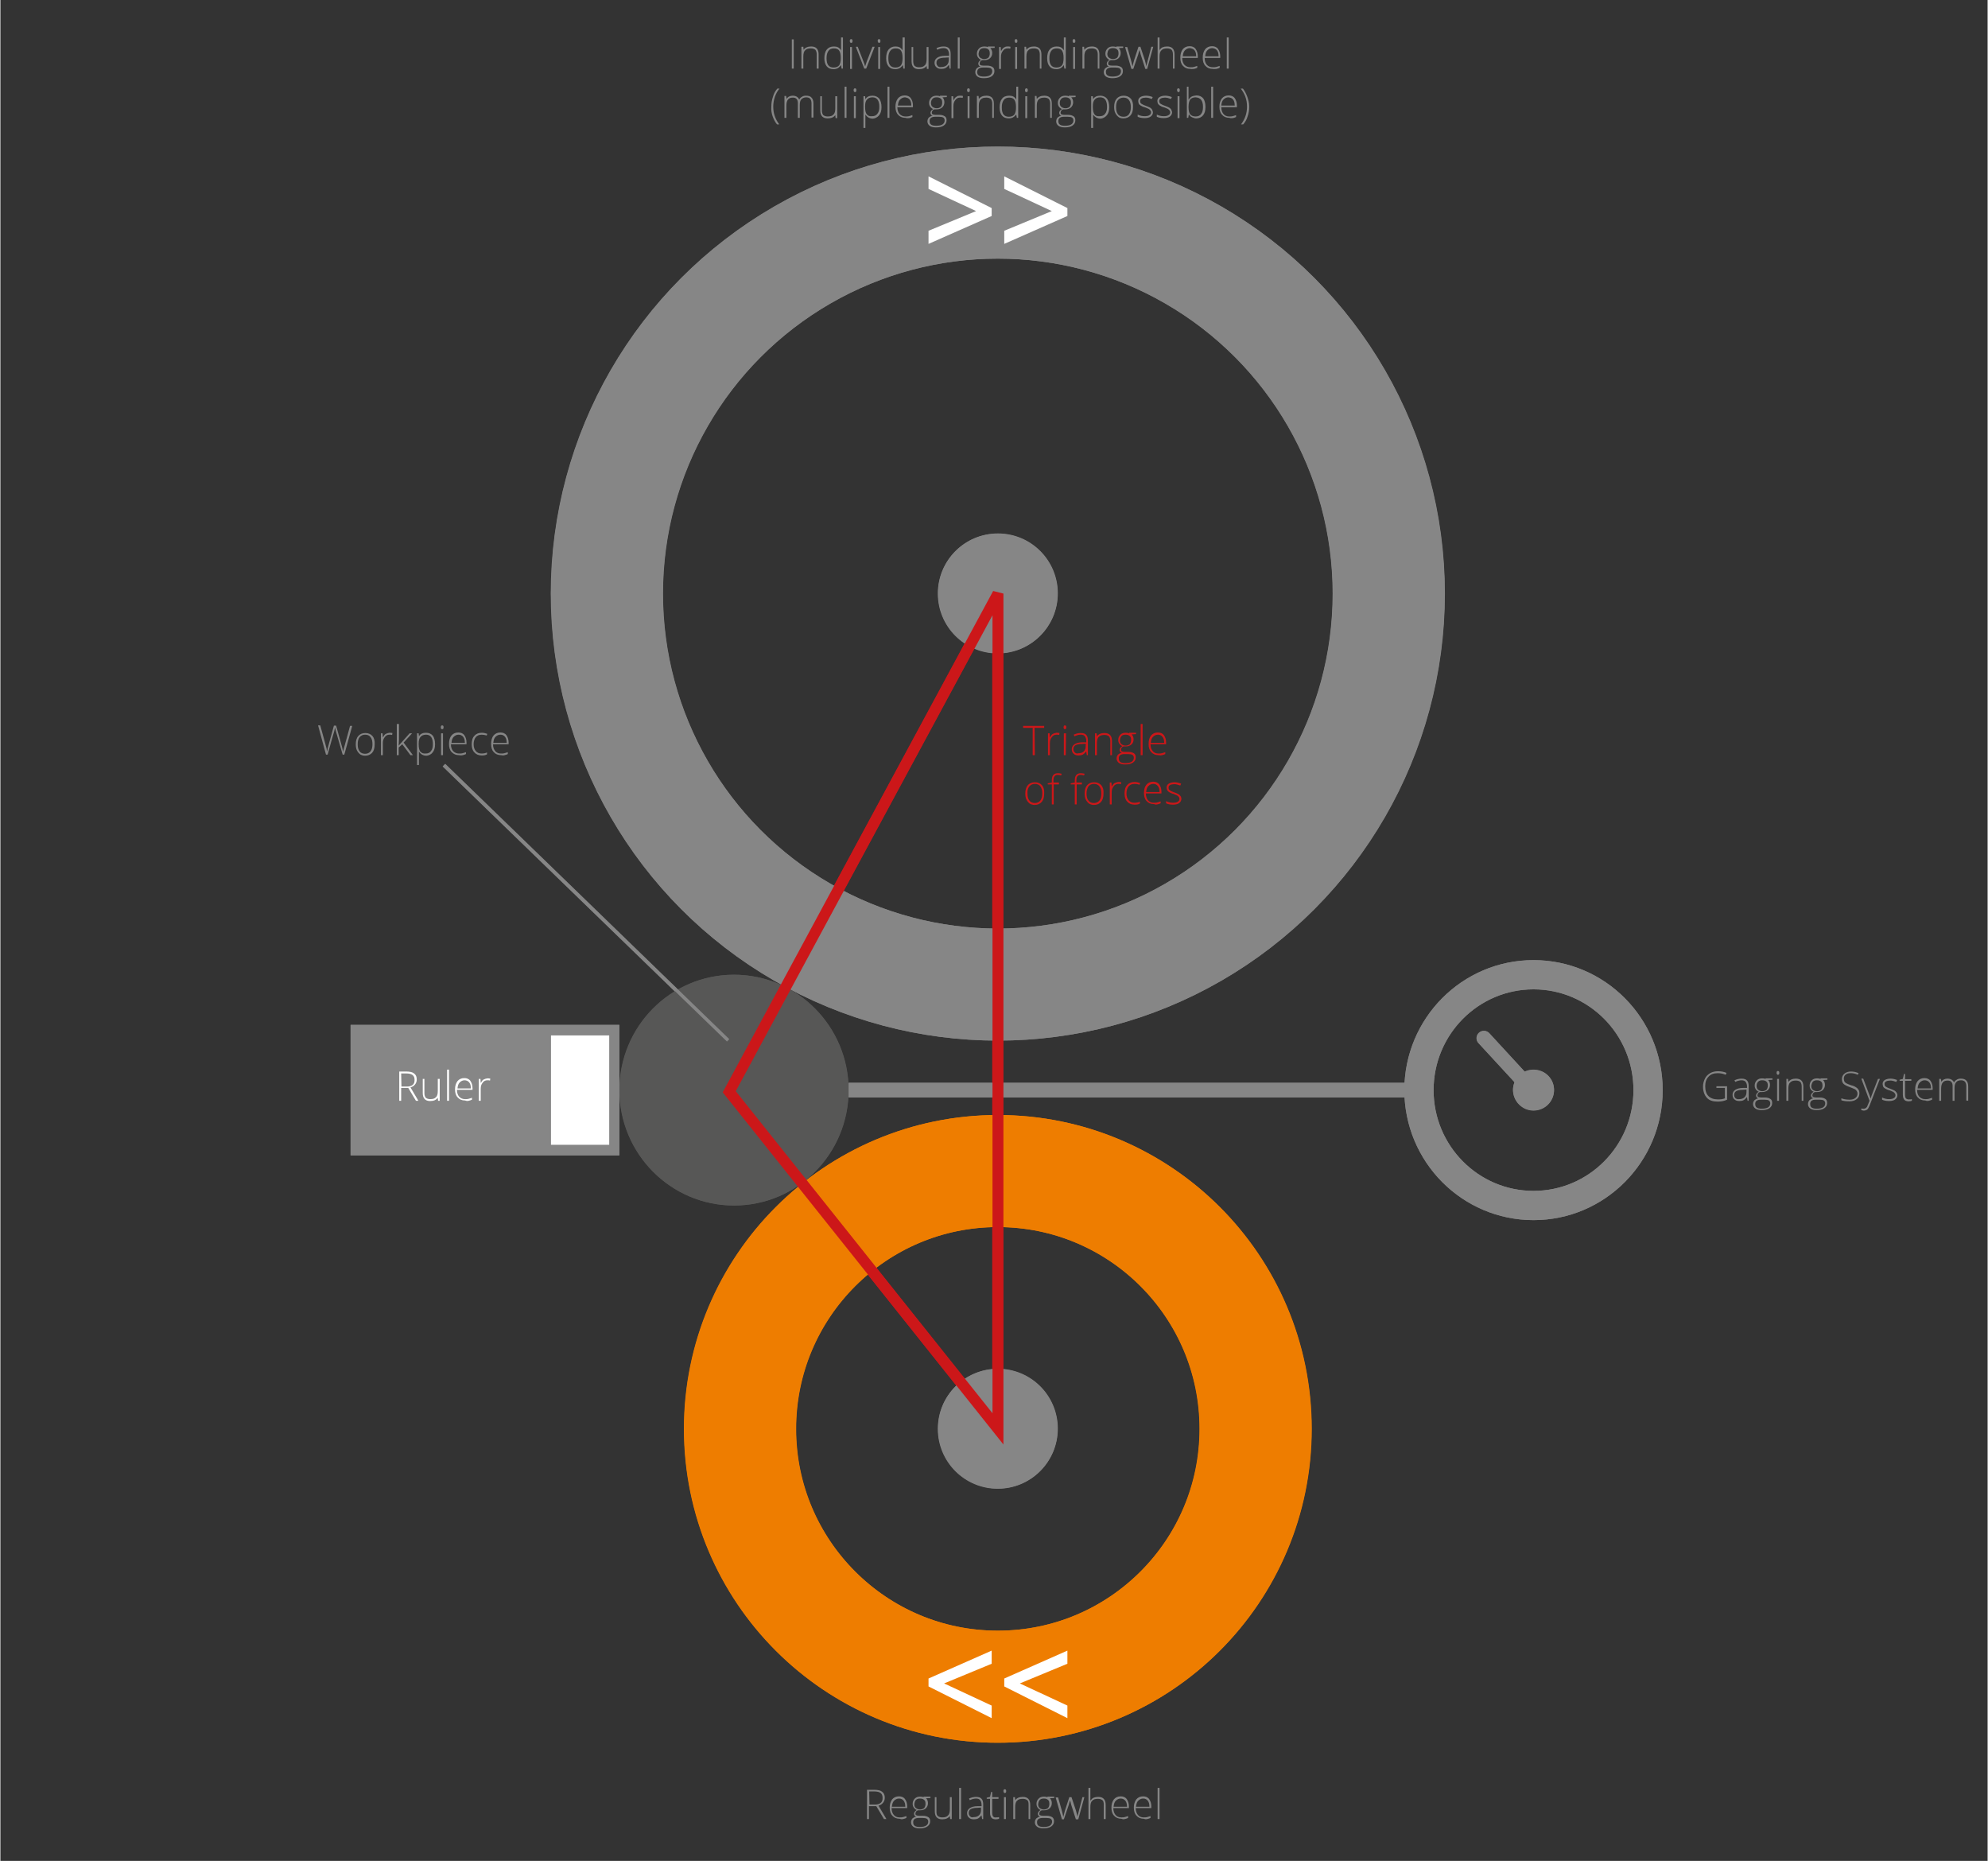 <?xml version="1.0" encoding="utf-8"?>
<svg xmlns="http://www.w3.org/2000/svg" xmlns:xlink="http://www.w3.org/1999/xlink" version="1.1" id="Ebene_1" x="0px" y="0px" viewBox="0 0 726.9 680.6" style="enable-background:new 0 0 726.9 680.6;" xml:space="preserve" width="1280" height="1198">
<rect x="0" y="0" width="726.9" height="680.6" fill="#333333" stroke="none"/>
<style type="text/css">
	.st0{fill:#868686;}
	.st1{fill:none;stroke:#868686;stroke-width:40.981;}
	.st2{fill:none;stroke:#EE7D00;stroke-width:40.981;}
	.st3{fill:#FFFFFF;}
	.st4{fill:#575756;}
	.st5{fill:none;stroke:#868686;stroke-width:10.691;}
	.st6{fill:none;stroke:#868686;stroke-width:5.345;stroke-linecap:round;}
	.st7{fill:none;stroke:#868686;stroke-width:5.345;}
	.st8{fill:none;stroke:#868686;stroke-width:1.22;}
	.st9{fill:none;stroke:#CC1719;stroke-width:4;}
	.st10{fill:#CC1719;}
</style>
<rect x="128.1" y="374.9" class="st0" width="98.3" height="47.7"/>
<g>
	<circle class="st1" cx="364.8" cy="217.1" r="143"/>
	<circle class="st2" cx="364.8" cy="522.6" r="94.3"/>
</g>
<path class="st3" d="M362.5,603.7l-23.1,10.2v2.9l23.1,11.6v-4.6l-17.4-8.1l17.4-7.2V603.7z M390.2,603.7l-23.1,10.2v2.9l23.1,11.6  v-4.6l-17.4-8.1l17.4-7.2V603.7z"/>
<path class="st3" d="M367.1,89.2L390.2,79v-2.9l-23.1-11.6v4.6l17.4,8.1l-17.4,7.2V89.2z M339.4,89.2L362.5,79v-2.9l-23.1-11.6v4.6  l17.4,8.1l-17.4,7.2V89.2z"/>
<g>
	<path class="st0" d="M364.8,239c12.1,0,21.9-9.8,21.9-21.9s-9.8-21.9-21.9-21.9s-21.9,9.8-21.9,21.9S352.7,239,364.8,239"/>
	<path class="st0" d="M364.8,544.5c12.1,0,21.9-9.8,21.9-21.9c0-12.1-9.8-21.9-21.9-21.9s-21.9,9.8-21.9,21.9   C342.9,534.7,352.7,544.5,364.8,544.5"/>
	<path class="st4" d="M268.3,440.9c23.2,0,41.9-18.9,41.9-42.2s-18.8-42.2-41.9-42.2c-23.2,0-41.9,18.9-41.9,42.2   S245.2,440.9,268.3,440.9"/>
	<ellipse class="st5" cx="560.8" cy="398.7" rx="41.9" ry="42.2"/>
	<path class="st0" d="M560.8,406.2c4.1,0,7.5-3.3,7.5-7.5c0-4.1-3.3-7.4-7.5-7.4c-4.1,0-7.5,3.3-7.5,7.4   C553.3,402.8,556.7,406.2,560.8,406.2"/>
</g>
<line class="st6" x1="560.8" y1="399.4" x2="542.6" y2="379.7"/>
<line class="st7" x1="310.3" y1="398.7" x2="519.4" y2="398.7"/>
<line class="st8" x1="266.1" y1="380.6" x2="162.2" y2="279.9"/>
<polygon class="st9" points="364.8,217.1 364.8,522.6 266.5,399.3 "/>
<rect x="201.3" y="378.7" class="st3" width="21.3" height="40"/>
<rect x="128.1" y="374.8" class="st0" width="98.3" height="47.7"/>
<g>
	<circle class="st1" cx="364.9" cy="217.1" r="143"/>
	<circle class="st2" cx="364.9" cy="522.6" r="94.3"/>
</g>
<path class="st3" d="M362.6,603.7l-23.1,10.2v2.9l23.1,11.6v-4.6l-17.4-8.1l17.4-7.2V603.7z M390.3,603.7l-23.1,10.2v2.9l23.1,11.6  v-4.6l-17.4-8.1l17.4-7.2V603.7z"/>
<path class="st3" d="M367.2,89.2L390.3,79v-2.9l-23.1-11.6v4.6l17.4,8.1l-17.4,7.2V89.2z M339.5,89.2L362.6,79v-2.9l-23.1-11.6v4.6  l17.4,8.1l-17.4,7.2V89.2z"/>
<g>
	<path class="st0" d="M364.9,238.9c12.1,0,21.9-9.8,21.9-21.9s-9.8-21.9-21.9-21.9S343,204.9,343,217S352.8,238.9,364.9,238.9"/>
	<path class="st0" d="M364.9,544.4c12.1,0,21.9-9.8,21.9-21.9c0-12.1-9.8-21.9-21.9-21.9s-21.9,9.8-21.9,21.9   C343,534.6,352.8,544.4,364.9,544.4"/>
	<path class="st4" d="M268.4,440.9c23.2,0,41.9-18.9,41.9-42.2s-18.8-42.2-41.9-42.2s-41.9,18.9-41.9,42.2S245.3,440.9,268.4,440.9"/>
	<ellipse class="st5" cx="560.8" cy="398.7" rx="41.9" ry="42.2"/>
	<path class="st0" d="M560.8,406.1c4.1,0,7.5-3.3,7.5-7.5c0-4.1-3.3-7.4-7.5-7.4s-7.5,3.3-7.5,7.4   C553.4,402.8,556.7,406.1,560.8,406.1"/>
</g>
<line class="st6" x1="560.8" y1="399.4" x2="542.7" y2="379.7"/>
<line class="st7" x1="310.3" y1="398.7" x2="519.4" y2="398.7"/>
<g>
	<path class="st0" d="M184.6,269.5c0.4,0.5,0.6,1.2,0.6,2.2h-4.9c0.1-1,0.3-1.7,0.8-2.2s1.1-0.8,1.8-0.8   C183.7,268.7,184.2,269,184.6,269.5 M184.4,276.2c0.4-0.1,0.8-0.2,1.2-0.4v-0.7c-0.5,0.2-1,0.3-1.3,0.4c-0.3,0.1-0.7,0.1-1.2,0.1   c-0.9,0-1.6-0.3-2.1-0.9c-0.5-0.6-0.8-1.4-0.8-2.5h5.7v-0.6c0-1.1-0.3-2-0.8-2.7s-1.3-1-2.2-1c-1.1,0-1.9,0.4-2.5,1.1   s-0.9,1.8-0.9,3.1c0,1.3,0.3,2.3,1,3c0.6,0.7,1.5,1.1,2.7,1.1C183.6,276.3,184.1,276.3,184.4,276.2 M178,275.9v-0.7   c-0.6,0.3-1.3,0.4-2,0.4c-0.9,0-1.6-0.3-2.1-0.9c-0.5-0.6-0.8-1.4-0.8-2.5s0.3-2,0.8-2.6s1.2-0.9,2.2-0.9c0.5,0,1.1,0.1,1.8,0.3   l0.2-0.6c-0.6-0.2-1.3-0.4-2-0.4c-1.2,0-2.1,0.4-2.7,1.1c-0.7,0.7-1,1.8-1,3.1c0,1.3,0.3,2.3,1,3c0.6,0.7,1.5,1.1,2.7,1.1   C176.8,276.3,177.5,276.2,178,275.9 M169.3,269.5c0.4,0.5,0.6,1.2,0.6,2.2H165c0.1-1,0.3-1.7,0.8-2.2s1.1-0.8,1.8-0.8   S168.9,269,169.3,269.5 M169.1,276.2c0.4-0.1,0.8-0.2,1.2-0.4v-0.7c-0.5,0.2-1,0.3-1.3,0.4c-0.3,0.1-0.7,0.1-1.2,0.1   c-0.9,0-1.6-0.3-2.2-0.9c-0.5-0.6-0.8-1.4-0.8-2.5h5.7v-0.6c0-1.1-0.3-2-0.8-2.7s-1.3-1-2.2-1c-1.1,0-1.9,0.4-2.5,1.1   s-0.9,1.8-0.9,3.1c0,1.3,0.3,2.3,1,3s1.5,1.1,2.7,1.1C168.3,276.3,168.7,276.3,169.1,276.2 M161.6,266.7c0.2,0,0.3-0.1,0.4-0.2   c0.1-0.1,0.1-0.3,0.1-0.5s0-0.4-0.1-0.5s-0.2-0.2-0.4-0.2c-0.3,0-0.5,0.2-0.5,0.7S161.3,266.7,161.6,266.7 M161.9,268.2h-0.7v8h0.7   V268.2z M153.6,274.9c-0.4-0.5-0.6-1.4-0.6-2.7V272c0-1.2,0.2-2,0.7-2.5c0.4-0.5,1.1-0.8,2-0.8c1.7,0,2.5,1.2,2.5,3.5   c0,1.1-0.2,1.9-0.7,2.5c-0.4,0.6-1.1,0.9-1.9,0.9C154.7,275.7,154.1,275.4,153.6,274.9 M158.1,275.2c0.6-0.7,0.9-1.7,0.9-3   s-0.3-2.4-0.8-3.1c-0.6-0.7-1.4-1.1-2.5-1.1c-1.2,0-2.1,0.4-2.6,1.3l0,0l-0.1-1.1h-0.6v11.6h0.7v-3c0-0.4,0-0.8,0-1.2V275h0.1   c0.6,0.9,1.5,1.4,2.7,1.4C156.7,276.3,157.5,276,158.1,275.2 M145.7,272.7l0.1-2.2v-5.7H145v11.4h0.7v-2.8l1.3-1.2l3,4h0.9   l-3.4-4.6l3.1-3.4h-0.9L145.7,272.7L145.7,272.7z M141,268.4c-0.4,0.2-0.7,0.6-1,1.2h-0.1l-0.1-1.4h-0.6v8h0.7v-4.4   c0-0.9,0.2-1.6,0.7-2.2c0.4-0.6,1-0.9,1.7-0.9c0.4,0,0.7,0,1,0.1l0.1-0.7c-0.4-0.1-0.7-0.1-1.1-0.1   C141.8,268.1,141.4,268.2,141,268.4 M131.4,269.6c0.5-0.6,1.2-0.9,2-0.9c0.9,0,1.6,0.3,2,0.9c0.5,0.6,0.7,1.5,0.7,2.6   s-0.2,1.9-0.7,2.6c-0.5,0.6-1.2,0.9-2,0.9s-1.6-0.3-2-0.9c-0.5-0.6-0.7-1.5-0.7-2.6C130.7,271.1,130.9,270.2,131.4,269.6    M136.1,269.2c-0.6-0.7-1.5-1.1-2.6-1.1s-2,0.4-2.6,1.1s-0.9,1.7-0.9,3c0,0.8,0.1,1.6,0.4,2.2c0.3,0.6,0.7,1.1,1.2,1.5   c0.5,0.3,1.1,0.5,1.8,0.5c1.1,0,2-0.4,2.6-1.1c0.6-0.7,0.9-1.7,0.9-3C137,270.9,136.7,269.9,136.1,269.2 M128.7,265.5h-0.8   c-1.4,5.2-2.2,8-2.3,8.4s-0.2,0.8-0.2,1.1c-0.1-0.5-0.3-1.2-0.5-2.1l-2.1-7.5H122l-1.8,6.5c-0.4,1.4-0.6,2.4-0.7,3   c0-0.2-0.1-0.4-0.1-0.6c0-0.2-0.1-0.4-0.1-0.6c-0.1-0.2-0.1-0.4-0.2-0.7c-0.1-0.2-0.1-0.5-0.2-0.8l-1.9-6.9h-0.8l2.9,10.7h0.6   c1.4-5.1,2.2-7.9,2.4-8.5c0.1-0.6,0.3-1,0.3-1.5c0.1,0.4,0.2,1,0.4,1.7l2.4,8.3h0.6L128.7,265.5z"/>
	<path class="st0" d="M456.1,35.4c-0.4-1.1-0.9-2.1-1.6-3h-0.8c0.7,0.9,1.3,1.9,1.7,3c0.4,1.1,0.6,2.3,0.6,3.6   c0,2.4-0.7,4.5-2.2,6.5h0.8c0.7-0.8,1.3-1.8,1.6-2.9c0.4-1.1,0.6-2.3,0.6-3.6S456.5,36.5,456.1,35.4 M450.9,36.4   c0.4,0.5,0.6,1.2,0.6,2.2h-4.9c0.1-1,0.3-1.7,0.8-2.2s1.1-0.8,1.8-0.8C450,35.7,450.5,35.9,450.9,36.4 M450.8,43.2   c0.4-0.1,0.8-0.2,1.2-0.4v-0.7c-0.5,0.2-1,0.3-1.3,0.4s-0.7,0.1-1.2,0.1c-0.9,0-1.6-0.3-2.1-0.9s-0.8-1.4-0.8-2.5h5.7v-0.6   c0-1.1-0.3-2-0.8-2.7s-1.3-1-2.2-1c-1.1,0-1.9,0.4-2.5,1.1c-0.6,0.8-0.9,1.8-0.9,3c0,1.3,0.3,2.3,1,3c0.6,0.7,1.5,1.1,2.7,1.1   C449.9,43.3,450.4,43.2,450.8,43.2 M443.6,31.7h-0.7v11.4h0.7V31.7z M439.9,39.1c0,1.1-0.2,2-0.7,2.6c-0.4,0.6-1.1,0.9-2,0.9   s-1.6-0.3-2-0.8s-0.6-1.4-0.6-2.6v-0.1c0-1.2,0.2-2.1,0.6-2.7c0.4-0.5,1.1-0.8,2-0.8C439,35.7,439.9,36.8,439.9,39.1 M435.8,35.3   c-0.4,0.2-0.8,0.6-1.1,1.1h-0.1v-0.6c0-0.4,0-0.8,0-1.2v-2.9H434v11.4h0.5l0.2-1.2h0.1c0.3,0.4,0.6,0.8,1.1,1s1,0.4,1.5,0.4   c1.1,0,1.9-0.4,2.5-1.1s0.9-1.7,0.9-3.1c0-1.3-0.3-2.4-0.8-3.1c-0.6-0.7-1.4-1.1-2.5-1.1C436.7,35,436.2,35.1,435.8,35.3    M430.9,33.7c0.2,0,0.3-0.1,0.4-0.2s0.1-0.3,0.1-0.5s0-0.4-0.1-0.5s-0.2-0.2-0.4-0.2c-0.3,0-0.5,0.2-0.5,0.7   C430.5,33.4,430.6,33.7,430.9,33.7 M431.3,35.2h-0.7v8h0.7V35.2z M428.3,40.1c-0.2-0.3-0.4-0.5-0.7-0.7s-0.8-0.4-1.6-0.7   c-0.9-0.3-1.4-0.6-1.7-0.8c-0.3-0.2-0.4-0.6-0.4-1s0.2-0.7,0.6-0.9c0.4-0.2,0.9-0.3,1.5-0.3c0.7,0,1.4,0.2,2.2,0.5l0.3-0.7   c-0.8-0.3-1.6-0.5-2.4-0.5c-0.9,0-1.6,0.2-2.1,0.5s-0.8,0.8-0.8,1.4c0,0.4,0.1,0.7,0.2,1c0.2,0.3,0.4,0.5,0.7,0.7   c0.3,0.2,0.9,0.5,1.7,0.7c0.7,0.3,1.3,0.5,1.6,0.8c0.3,0.3,0.5,0.6,0.5,1s-0.2,0.8-0.6,1c-0.4,0.3-1,0.4-1.8,0.4   c-0.9,0-1.7-0.2-2.5-0.6v0.8c0.6,0.3,1.5,0.5,2.5,0.5s1.8-0.2,2.3-0.6s0.8-0.9,0.8-1.6C428.5,40.7,428.4,40.4,428.3,40.1    M421.3,40.1c-0.2-0.3-0.4-0.5-0.7-0.7s-0.9-0.4-1.6-0.7c-0.9-0.3-1.4-0.6-1.7-0.8c-0.3-0.2-0.4-0.6-0.4-1s0.2-0.7,0.6-0.9   c0.4-0.2,0.9-0.3,1.5-0.3c0.7,0,1.4,0.2,2.2,0.5l0.3-0.7c-0.8-0.3-1.6-0.5-2.4-0.5c-0.9,0-1.6,0.2-2.1,0.5s-0.8,0.8-0.8,1.4   c0,0.4,0.1,0.7,0.2,1s0.4,0.5,0.7,0.7c0.3,0.2,0.9,0.5,1.7,0.7c0.7,0.3,1.3,0.5,1.6,0.8c0.3,0.3,0.5,0.6,0.5,1s-0.2,0.8-0.6,1   c-0.4,0.3-1,0.4-1.8,0.4c-0.9,0-1.7-0.2-2.5-0.6v0.8c0.6,0.3,1.5,0.5,2.5,0.5s1.8-0.2,2.3-0.6s0.8-0.9,0.8-1.6   C421.5,40.7,421.4,40.4,421.3,40.1 M408.8,36.6c0.5-0.6,1.2-0.9,2-0.9c0.9,0,1.6,0.3,2,0.9c0.5,0.6,0.7,1.5,0.7,2.6   s-0.2,1.9-0.7,2.6s-1.2,0.9-2,0.9s-1.6-0.3-2-0.9c-0.5-0.6-0.7-1.5-0.7-2.6C408.1,38,408.3,37.2,408.8,36.6 M413.5,36.1   c-0.6-0.7-1.5-1.1-2.6-1.1s-2,0.4-2.6,1.1s-0.9,1.7-0.9,3c0,0.8,0.1,1.6,0.4,2.2s0.7,1.1,1.2,1.5s1.1,0.5,1.8,0.5   c1.1,0,2-0.4,2.6-1.1s0.9-1.7,0.9-3C414.4,37.9,414.1,36.8,413.5,36.1 M400.2,41.8c-0.4-0.5-0.6-1.4-0.6-2.7v-0.2   c0-1.2,0.2-2,0.7-2.5c0.4-0.5,1.1-0.8,2-0.8c1.7,0,2.5,1.2,2.5,3.5c0,1.1-0.2,1.9-0.7,2.5c-0.4,0.6-1.1,0.9-1.9,0.9   C401.3,42.6,400.6,42.4,400.2,41.8 M404.7,42.2c0.6-0.7,0.9-1.7,0.9-3s-0.3-2.4-0.8-3.1c-0.6-0.7-1.4-1.1-2.5-1.1   c-1.2,0-2.1,0.4-2.6,1.3l0,0l-0.1-1.1H399v11.6h0.7v-3c0-0.4,0-0.8,0-1.2V42h0.1c0.6,0.9,1.5,1.4,2.7,1.4   C403.3,43.3,404.1,42.9,404.7,42.2 M388.1,36.1c0.4-0.4,0.9-0.5,1.5-0.5c0.7,0,1.2,0.2,1.5,0.5c0.4,0.3,0.5,0.8,0.5,1.5   c0,0.6-0.2,1.1-0.5,1.5c-0.4,0.3-0.9,0.5-1.5,0.5s-1.1-0.2-1.5-0.5s-0.6-0.8-0.6-1.4C387.5,37,387.7,36.5,388.1,36.1 M389.1,42.7   h1.3c0.7,0,1.3,0.1,1.6,0.3c0.3,0.2,0.5,0.6,0.5,1c0,1.3-1,2-3.1,2c-1.6,0-2.4-0.5-2.4-1.6C386.9,43.3,387.6,42.7,389.1,42.7    M390.8,35.2c-0.3-0.1-0.7-0.2-1.2-0.2c-0.9,0-1.5,0.2-2,0.7s-0.8,1.1-0.8,1.9c0,0.5,0.1,1,0.4,1.4s0.6,0.7,1.1,0.9   c-0.7,0.4-1,0.9-1,1.4c0,0.2,0.1,0.5,0.2,0.6c0.1,0.2,0.3,0.3,0.6,0.4c-0.6,0.1-1,0.4-1.4,0.7c-0.3,0.4-0.5,0.8-0.5,1.4   c0,0.7,0.3,1.2,0.8,1.6c0.6,0.4,1.3,0.6,2.3,0.6c1.3,0,2.2-0.2,2.9-0.7c0.7-0.5,1-1.1,1-1.9c0-0.7-0.2-1.2-0.7-1.5s-1.1-0.5-2-0.5   h-1.4c-0.5,0-0.8-0.1-1-0.2s-0.3-0.3-0.3-0.6c0-0.2,0.1-0.4,0.2-0.7c0.2-0.2,0.4-0.4,0.7-0.5c0.1,0,0.4,0,0.8,0   c0.9,0,1.5-0.2,2.1-0.7c0.5-0.5,0.8-1.1,0.8-1.9c0-0.7-0.2-1.3-0.7-1.8l1.6-0.1V35h-2.5V35.2z M384.6,43.1v-5.2   c0-1.9-0.9-2.9-2.7-2.9c-1.3,0-2.2,0.4-2.8,1.2l0,0l-0.1-1.1h-0.6v8h0.7v-4.4c0-1.1,0.2-1.9,0.7-2.3c0.4-0.5,1.1-0.7,2.1-0.7   c0.7,0,1.2,0.2,1.6,0.5c0.3,0.4,0.5,0.9,0.5,1.7v5.2L384.6,43.1L384.6,43.1z M375.3,33.7c0.2,0,0.3-0.1,0.4-0.2s0.1-0.3,0.1-0.5   s0-0.4-0.1-0.5s-0.2-0.2-0.4-0.2c-0.3,0-0.5,0.2-0.5,0.7C374.8,33.4,374.9,33.7,375.3,33.7 M375.6,35.2h-0.7v8h0.7V35.2z    M370.9,36.5c0.4,0.5,0.6,1.4,0.6,2.7v0.1c0,1.2-0.2,2.1-0.6,2.6s-1.1,0.8-2,0.8c-1.8,0-2.6-1.1-2.6-3.4c0-1.2,0.2-2,0.7-2.7   c0.4-0.6,1.1-0.9,2-0.9C369.8,35.7,370.5,35.9,370.9,36.5 M366.4,36.1c-0.6,0.7-0.9,1.8-0.9,3.2c0,1.3,0.3,2.3,0.9,3s1.4,1,2.5,1   s2-0.5,2.6-1.4h0.1l0.2,1.2h0.5V31.7h-0.7v2.9c0,0.6,0,1.2,0,1.8l0,0c-0.3-0.5-0.7-0.9-1.1-1.1S369.6,35,369,35   C367.8,35,366.9,35.4,366.4,36.1 M363.4,43.1v-5.2c0-1.9-0.9-2.9-2.7-2.9c-1.3,0-2.2,0.4-2.8,1.2l0,0l-0.1-1.1h-0.6v8h0.7v-4.4   c0-1.1,0.2-1.9,0.7-2.3c0.4-0.5,1.1-0.7,2.1-0.7c0.7,0,1.2,0.2,1.6,0.5c0.3,0.4,0.5,0.9,0.5,1.7v5.2L363.4,43.1L363.4,43.1z    M354.1,33.7c0.2,0,0.3-0.1,0.4-0.2s0.1-0.3,0.1-0.5s0-0.4-0.1-0.5s-0.2-0.2-0.4-0.2c-0.3,0-0.5,0.2-0.5,0.7   C353.6,33.4,353.8,33.7,354.1,33.7 M354.5,35.2h-0.7v8h0.7V35.2z M349.7,35.4c-0.4,0.2-0.7,0.6-1,1.2h-0.1l-0.1-1.4h-0.6v8h0.7   v-4.4c0-0.9,0.2-1.6,0.7-2.2c0.4-0.6,1-0.9,1.7-0.9c0.4,0,0.7,0,1,0.1l0.1-0.7c-0.4-0.1-0.7-0.1-1.1-0.1   C350.5,35,350,35.1,349.7,35.4 M341,36.1c0.4-0.4,0.9-0.5,1.5-0.5c0.7,0,1.2,0.2,1.5,0.5c0.4,0.3,0.5,0.8,0.5,1.5   c0,0.6-0.2,1.1-0.5,1.5c-0.4,0.3-0.9,0.5-1.5,0.5s-1.1-0.2-1.5-0.5s-0.6-0.8-0.6-1.4C340.4,37,340.6,36.5,341,36.1 M342,42.7h1.3   c0.7,0,1.3,0.1,1.6,0.3c0.3,0.2,0.5,0.6,0.5,1c0,1.3-1,2-3.1,2c-1.6,0-2.4-0.5-2.4-1.6C339.8,43.3,340.5,42.7,342,42.7 M343.7,35.2   c-0.3-0.1-0.7-0.2-1.2-0.2c-0.9,0-1.5,0.2-2,0.7s-0.8,1.1-0.8,1.9c0,0.5,0.1,1,0.4,1.4s0.6,0.7,1.1,0.9c-0.7,0.4-1,0.9-1,1.4   c0,0.2,0.1,0.5,0.2,0.6c0.1,0.2,0.3,0.3,0.6,0.4c-0.6,0.1-1,0.4-1.4,0.7c-0.3,0.4-0.5,0.8-0.5,1.4c0,0.7,0.3,1.2,0.8,1.6   s1.3,0.6,2.3,0.6c1.3,0,2.2-0.2,2.9-0.7c0.7-0.5,1-1.1,1-1.9c0-0.7-0.2-1.2-0.7-1.5s-1.1-0.5-2-0.5H342c-0.5,0-0.8-0.1-1-0.2   s-0.3-0.3-0.3-0.6c0-0.2,0.1-0.4,0.2-0.7c0.2-0.2,0.4-0.4,0.7-0.5c0.1,0,0.4,0,0.8,0c0.9,0,1.5-0.2,2.1-0.7   c0.5-0.5,0.8-1.1,0.8-1.9c0-0.7-0.2-1.3-0.7-1.8l1.6-0.1V35h-2.5V35.2z M332.6,36.4c0.4,0.5,0.6,1.2,0.6,2.2h-4.9   c0.1-1,0.3-1.7,0.8-2.2s1.1-0.8,1.8-0.8C331.6,35.7,332.2,35.9,332.6,36.4 M332.4,43.2c0.4-0.1,0.8-0.2,1.2-0.4v-0.7   c-0.5,0.2-1,0.3-1.3,0.4s-0.7,0.1-1.2,0.1c-0.9,0-1.6-0.3-2.2-0.9c-0.5-0.6-0.8-1.4-0.8-2.5h5.7v-0.6c0-1.1-0.3-2-0.8-2.7   s-1.3-1-2.2-1c-1.1,0-1.9,0.4-2.5,1.1c-0.6,0.8-0.9,1.8-0.9,3c0,1.3,0.3,2.3,1,3c0.6,0.7,1.5,1.1,2.7,1.1   C331.6,43.3,332,43.2,332.4,43.2 M325.2,31.7h-0.7v11.4h0.7V31.7z M316.9,41.8c-0.4-0.5-0.6-1.4-0.6-2.7v-0.2c0-1.2,0.2-2,0.7-2.5   c0.4-0.5,1.1-0.8,2-0.8c1.7,0,2.5,1.2,2.5,3.5c0,1.1-0.2,1.9-0.7,2.5c-0.4,0.6-1.1,0.9-1.9,0.9C318,42.6,317.4,42.4,316.9,41.8    M321.4,42.2c0.6-0.7,0.9-1.7,0.9-3s-0.3-2.4-0.8-3.1c-0.6-0.7-1.4-1.1-2.5-1.1c-1.2,0-2.1,0.4-2.6,1.3l0,0l-0.1-1.1h-0.6v11.6h0.7   v-3c0-0.4,0-0.8,0-1.2V42h0.1c0.6,0.9,1.5,1.4,2.7,1.4C320,43.3,320.8,42.9,321.4,42.2 M312.6,33.7c0.2,0,0.3-0.1,0.4-0.2   s0.1-0.3,0.1-0.5s0-0.4-0.1-0.5s-0.2-0.2-0.4-0.2c-0.3,0-0.5,0.2-0.5,0.7C312.1,33.4,312.3,33.7,312.6,33.7 M312.9,35.2h-0.7v8h0.7   V35.2z M309.5,31.7h-0.7v11.4h0.7V31.7z M299.9,35.2v5.2c0,1.9,0.9,2.9,2.7,2.9c1.3,0,2.2-0.4,2.8-1.2l0,0l0.1,1.1h0.6v-8h-0.7v4.4   c0,1.1-0.2,1.9-0.7,2.3c-0.4,0.5-1.1,0.7-2.1,0.7c-0.7,0-1.2-0.2-1.6-0.5c-0.3-0.4-0.5-0.9-0.5-1.7v-5.2L299.9,35.2L299.9,35.2z    M297.4,43.1v-5.2c0-1-0.2-1.7-0.7-2.2c-0.4-0.5-1.1-0.7-2-0.7c-0.6,0-1.1,0.1-1.5,0.4c-0.4,0.2-0.8,0.6-1,1l0,0   c-0.4-0.9-1.2-1.4-2.4-1.4c-0.5,0-0.9,0.1-1.3,0.3c-0.4,0.2-0.7,0.5-0.9,0.9l0,0l-0.2-1.1h-0.6v8h0.7v-4.4c0-1.1,0.2-1.8,0.6-2.3   s1-0.7,1.8-0.7c1.2,0,1.8,0.7,1.8,2v5.4h0.7v-4.7c0-1,0.2-1.7,0.6-2.1s1-0.7,1.8-0.7c0.6,0,1.1,0.2,1.4,0.5   c0.3,0.4,0.5,0.9,0.5,1.7V43h0.7V43.1z M282.5,42.6c0.4,1.1,0.9,2.1,1.6,2.9h0.8c-1.5-2-2.2-4.1-2.2-6.5c0-1.2,0.2-2.4,0.6-3.6   c0.4-1.1,0.9-2.1,1.7-3h-0.8c-0.7,0.8-1.3,1.8-1.6,3c-0.4,1.1-0.6,2.3-0.6,3.6C281.9,40.3,282.1,41.5,282.5,42.6"/>
	<path class="st0" d="M449.3,13.7h-0.7v11.4h0.7V13.7z M445,18.4c0.4,0.5,0.6,1.2,0.6,2.2h-4.9c0.1-1,0.3-1.7,0.8-2.2   s1.1-0.8,1.8-0.8C444.1,17.7,444.6,17.9,445,18.4 M444.8,25.2c0.4-0.1,0.8-0.2,1.2-0.4v-0.7c-0.5,0.2-1,0.3-1.3,0.4   s-0.7,0.1-1.2,0.1c-0.9,0-1.7-0.3-2.2-0.9s-0.8-1.4-0.8-2.5h5.7v-0.6c0-1.1-0.3-2-0.8-2.7s-1.3-1-2.2-1c-1.1,0-1.9,0.4-2.5,1.1   c-0.6,0.8-0.9,1.8-0.9,3.1c0,1.3,0.3,2.3,1,3c0.6,0.7,1.5,1.1,2.7,1.1C444,25.3,444.4,25.2,444.8,25.2 M436.8,18.4   c0.4,0.5,0.6,1.2,0.6,2.2h-4.9c0.1-1,0.3-1.7,0.8-2.2s1.1-0.8,1.8-0.8C435.8,17.7,436.4,17.9,436.8,18.4 M436.6,25.2   c0.4-0.1,0.8-0.2,1.2-0.4v-0.7c-0.5,0.2-1,0.3-1.3,0.4s-0.7,0.1-1.2,0.1c-0.9,0-1.6-0.3-2.2-0.9c-0.5-0.6-0.8-1.4-0.8-2.5h5.7v-0.6   c0-1.1-0.3-2-0.8-2.7s-1.3-1-2.2-1c-1.1,0-1.9,0.4-2.5,1.1c-0.6,0.8-0.9,1.8-0.9,3.1c0,1.3,0.3,2.3,1,3c0.6,0.7,1.5,1.1,2.7,1.1   C435.8,25.3,436.2,25.2,436.6,25.2 M429.5,25.1v-5.2c0-1.9-0.9-2.9-2.7-2.9c-0.7,0-1.2,0.1-1.7,0.3s-0.8,0.6-1.1,1h0v-1v-3.6h-0.7   v11.4h0.7v-4.4c0-1.1,0.2-1.9,0.7-2.3c0.4-0.5,1.1-0.7,2.1-0.7c0.7,0,1.2,0.2,1.6,0.5c0.3,0.4,0.5,0.9,0.5,1.7v5.2L429.5,25.1   L429.5,25.1z M419.5,25.1l2.2-8H421l-1.2,4.6c-0.4,1.4-0.5,2.2-0.6,2.5l0,0c-0.1-0.4-0.3-1.1-0.6-2.3l-1.6-4.8h-0.7l-1.6,4.9   c-0.1,0.4-0.3,1.1-0.6,2.3l0,0c-0.1-0.5-0.3-1.4-0.6-2.5l-1.3-4.6h-0.8l2.3,8h0.7l1.8-5.3l0.3-1.1l0.2-0.5l0,0   c0.2,0.7,0.3,1.2,0.4,1.6l1.7,5.3h0.7V25.1z M405.5,18.1c0.4-0.4,0.9-0.5,1.5-0.5c0.7,0,1.2,0.2,1.5,0.5c0.4,0.3,0.5,0.8,0.5,1.5   c0,0.6-0.2,1.1-0.5,1.5c-0.4,0.3-0.9,0.5-1.5,0.5s-1.1-0.2-1.5-0.5s-0.6-0.8-0.6-1.4C405,19,405.1,18.5,405.5,18.1 M406.5,24.7h1.3   c0.7,0,1.3,0.1,1.6,0.3c0.3,0.2,0.5,0.6,0.5,1c0,1.3-1,2-3.1,2c-1.6,0-2.4-0.5-2.4-1.6C404.3,25.3,405.1,24.7,406.5,24.7    M408.2,17.2c-0.3-0.1-0.7-0.2-1.2-0.2c-0.9,0-1.5,0.2-2,0.7c-0.5,0.5-0.8,1.1-0.8,1.9c0,0.5,0.1,1,0.4,1.4s0.6,0.7,1.1,0.9   c-0.7,0.4-1,0.9-1,1.4c0,0.2,0.1,0.5,0.2,0.6c0.1,0.2,0.3,0.3,0.6,0.4c-0.6,0.1-1,0.4-1.4,0.7c-0.3,0.4-0.5,0.8-0.5,1.4   c0,0.7,0.3,1.2,0.8,1.6c0.6,0.4,1.3,0.6,2.3,0.6c1.3,0,2.2-0.2,2.9-0.7c0.7-0.5,1-1.1,1-1.9c0-0.7-0.2-1.2-0.7-1.5s-1.1-0.5-2-0.5   h-1.4c-0.5,0-0.8-0.1-1-0.2s-0.3-0.3-0.3-0.6c0-0.2,0.1-0.4,0.2-0.7c0.2-0.2,0.4-0.4,0.7-0.5c0.1,0,0.4,0,0.8,0   c0.9,0,1.5-0.2,2.1-0.7c0.5-0.5,0.8-1.1,0.8-1.9c0-0.7-0.2-1.3-0.7-1.8l1.6-0.1V17h-2.5V17.2z M402,25.1v-5.2   c0-1.9-0.9-2.9-2.7-2.9c-1.3,0-2.2,0.4-2.8,1.2l0,0l-0.1-1.1h-0.6v8h0.7v-4.4c0-1.1,0.2-1.9,0.7-2.3c0.4-0.5,1.1-0.7,2.1-0.7   c0.7,0,1.2,0.2,1.6,0.5c0.3,0.4,0.5,0.9,0.5,1.7v5.2L402,25.1L402,25.1z M392.7,15.7c0.2,0,0.3-0.1,0.4-0.2   c0.1-0.1,0.1-0.3,0.1-0.5s0-0.4-0.1-0.5s-0.2-0.2-0.4-0.2c-0.3,0-0.5,0.2-0.5,0.7C392.2,15.4,392.4,15.7,392.7,15.7 M393.1,17.2   h-0.7v8h0.7V17.2z M388.3,18.5c0.4,0.5,0.6,1.4,0.6,2.7v0.1c0,1.2-0.2,2.1-0.6,2.6s-1.1,0.8-2,0.8c-1.8,0-2.6-1.1-2.6-3.4   c0-1.2,0.2-2,0.7-2.7c0.4-0.6,1.1-0.9,2-0.9C387.2,17.7,387.9,17.9,388.3,18.5 M383.8,18.1c-0.6,0.7-0.9,1.8-0.9,3.2   c0,1.3,0.3,2.3,0.9,3s1.4,1,2.5,1s2-0.5,2.6-1.4h0.1l0.2,1.2h0.5V13.7H389v2.9c0,0.6,0,1.2,0,1.8l0,0c-0.3-0.5-0.7-0.9-1.1-1.1   c-0.4-0.2-0.9-0.3-1.5-0.3C385.2,17,384.4,17.4,383.8,18.1 M380.8,25.1v-5.2c0-1.9-0.9-2.9-2.7-2.9c-1.3,0-2.2,0.4-2.8,1.2l0,0   l-0.1-1.1h-0.6v8h0.7v-4.4c0-1.1,0.2-1.9,0.7-2.3c0.4-0.5,1.1-0.7,2.1-0.7c0.7,0,1.2,0.2,1.6,0.5c0.3,0.4,0.5,0.9,0.5,1.7v5.2   L380.8,25.1L380.8,25.1z M371.5,15.7c0.2,0,0.3-0.1,0.4-0.2c0.1-0.1,0.1-0.3,0.1-0.5s0-0.4-0.1-0.5s-0.2-0.2-0.4-0.2   c-0.3,0-0.5,0.2-0.5,0.7C371.1,15.4,371.2,15.7,371.5,15.7 M371.9,17.2h-0.7v8h0.7V17.2z M367.1,17.4c-0.4,0.2-0.7,0.6-1,1.2H366   l-0.1-1.4h-0.6v8h0.7v-4.4c0-0.9,0.2-1.6,0.7-2.2c0.4-0.6,1-0.9,1.7-0.9c0.4,0,0.7,0,1,0.1l0.1-0.7c-0.4-0.1-0.7-0.1-1.1-0.1   C367.9,17,367.5,17.1,367.1,17.4 M358.4,18.1c0.4-0.4,0.9-0.5,1.5-0.5c0.7,0,1.2,0.2,1.5,0.5c0.4,0.3,0.5,0.8,0.5,1.5   c0,0.6-0.2,1.1-0.5,1.5c-0.4,0.3-0.9,0.5-1.5,0.5s-1.1-0.2-1.5-0.5s-0.6-0.8-0.6-1.4C357.9,19,358,18.5,358.4,18.1 M359.4,24.7h1.3   c0.7,0,1.3,0.1,1.6,0.3c0.3,0.2,0.5,0.6,0.5,1c0,1.3-1,2-3.1,2c-1.6,0-2.4-0.5-2.4-1.6S358,24.7,359.4,24.7 M361.2,17.2   c-0.3-0.1-0.7-0.2-1.2-0.2c-0.9,0-1.5,0.2-2,0.7c-0.5,0.5-0.8,1.1-0.8,1.9c0,0.5,0.1,1,0.4,1.4s0.6,0.7,1.1,0.9   c-0.7,0.4-1,0.9-1,1.4c0,0.2,0.1,0.5,0.2,0.6c0.1,0.2,0.3,0.3,0.6,0.4c-0.6,0.1-1,0.4-1.4,0.7c-0.3,0.4-0.5,0.8-0.5,1.4   c0,0.7,0.3,1.2,0.8,1.6s1.3,0.6,2.3,0.6c1.3,0,2.2-0.2,2.9-0.7c0.7-0.5,1-1.1,1-1.9c0-0.7-0.2-1.2-0.7-1.5s-1.1-0.5-2-0.5h-1.4   c-0.5,0-0.8-0.1-1-0.2s-0.3-0.3-0.3-0.6c0-0.2,0.1-0.4,0.2-0.7c0.2-0.2,0.4-0.4,0.7-0.5c0.1,0,0.4,0,0.8,0c0.9,0,1.5-0.2,2.1-0.7   c0.5-0.5,0.8-1.1,0.8-1.9c0-0.7-0.2-1.3-0.7-1.8l1.6-0.1V17h-2.5V17.2z M350.9,13.7h-0.7v11.4h0.7V13.7z M342.9,24.2   c-0.3-0.3-0.5-0.7-0.5-1.2c0-0.6,0.2-1.1,0.7-1.4s1.3-0.5,2.4-0.5l1.4-0.1v0.8c0,0.9-0.2,1.5-0.7,2s-1.2,0.7-2,0.7   C343.6,24.6,343.2,24.5,342.9,24.2 M347.6,25.1v-5.3c0-1-0.2-1.7-0.6-2.1c-0.4-0.5-1.1-0.7-2-0.7s-1.7,0.2-2.6,0.6l0.3,0.6   c0.8-0.4,1.6-0.6,2.3-0.6c0.7,0,1.2,0.2,1.5,0.6c0.3,0.4,0.5,1,0.5,1.7v0.5h-1.5c-1.2,0-2.2,0.3-2.8,0.7c-0.6,0.4-1,1-1,1.8   c0,0.7,0.2,1.3,0.7,1.7c0.4,0.4,1,0.6,1.8,0.6c0.6,0,1.1-0.1,1.5-0.3c0.4-0.2,0.8-0.6,1.2-1.1h0.1l0.2,1.3L347.6,25.1L347.6,25.1z    M333.3,17.2v5.2c0,1.9,0.9,2.9,2.7,2.9c1.3,0,2.2-0.4,2.8-1.2l0,0l0.1,1.1h0.6v-8h-0.7v4.4c0,1.1-0.2,1.9-0.7,2.3   c-0.4,0.5-1.1,0.7-2.1,0.7c-0.7,0-1.2-0.2-1.6-0.5c-0.3-0.4-0.5-0.9-0.5-1.7v-5.2L333.3,17.2L333.3,17.2z M329.4,18.5   c0.4,0.5,0.6,1.4,0.6,2.7v0.1c0,1.2-0.2,2.1-0.6,2.6s-1.1,0.8-2,0.8c-1.8,0-2.6-1.1-2.6-3.4c0-1.2,0.2-2,0.7-2.7   c0.4-0.6,1.1-0.9,2-0.9C328.3,17.7,329,17.9,329.4,18.5 M324.9,18.1c-0.6,0.7-0.9,1.8-0.9,3.2c0,1.3,0.3,2.3,0.9,3s1.4,1,2.5,1   s2-0.5,2.6-1.4h0.1l0.2,1.2h0.5V13.7H330v2.9c0,0.6,0,1.2,0,1.8l0,0c-0.3-0.5-0.7-0.9-1.1-1.1c-0.4-0.2-0.9-0.3-1.5-0.3   C326.3,17,325.5,17.4,324.9,18.1 M321.4,15.7c0.2,0,0.3-0.1,0.4-0.2c0.1-0.1,0.1-0.3,0.1-0.5s0-0.4-0.1-0.5s-0.2-0.2-0.4-0.2   c-0.3,0-0.5,0.2-0.5,0.7C321,15.4,321.1,15.7,321.4,15.7 M321.8,17.2h-0.7v8h0.7V17.2z M316.7,25.1l3.1-8H319l-2.1,5.4   c-0.2,0.6-0.4,1.2-0.6,1.8l0,0c-0.1-0.5-0.3-1.1-0.6-1.8l-2.1-5.4h-0.7l3.1,8H316.7z M311.2,15.7c0.2,0,0.3-0.1,0.4-0.2   c0.1-0.1,0.1-0.3,0.1-0.5s0-0.4-0.1-0.5s-0.2-0.2-0.4-0.2c-0.3,0-0.5,0.2-0.5,0.7C310.7,15.4,310.9,15.7,311.2,15.7 M311.5,17.2   h-0.7v8h0.7V17.2z M306.8,18.5c0.4,0.5,0.6,1.4,0.6,2.7v0.1c0,1.2-0.2,2.1-0.6,2.6s-1.1,0.8-2,0.8c-1.8,0-2.6-1.1-2.6-3.4   c0-1.2,0.2-2,0.7-2.7c0.4-0.6,1.1-0.9,2-0.9C305.7,17.7,306.4,17.9,306.8,18.5 M302.3,18.1c-0.6,0.7-0.9,1.8-0.9,3.2   c0,1.3,0.3,2.3,0.9,3s1.4,1,2.5,1s2-0.5,2.6-1.4h0.1l0.2,1.2h0.5V13.7h-0.7v2.9c0,0.6,0,1.2,0,1.8l0,0c-0.3-0.5-0.7-0.9-1.1-1.1   c-0.4-0.2-0.9-0.3-1.5-0.3C303.7,17,302.9,17.4,302.3,18.1 M299.3,25.1v-5.2c0-1.9-0.9-2.9-2.7-2.9c-1.3,0-2.2,0.4-2.8,1.2l0,0   l-0.1-1.1H293v8h0.7v-4.4c0-1.1,0.2-1.9,0.7-2.3c0.4-0.5,1.1-0.7,2.1-0.7c0.7,0,1.2,0.2,1.6,0.5c0.3,0.4,0.5,0.9,0.5,1.7v5.2   L299.3,25.1L299.3,25.1z M290.2,14.4h-0.7v10.7h0.7V14.4z"/>
	<path class="st0" d="M424,653.9h-0.7v11.4h0.7V653.9z M419.7,658.6c0.4,0.5,0.6,1.2,0.6,2.2h-4.9c0.1-1,0.3-1.7,0.8-2.2   s1.1-0.8,1.8-0.8C418.8,657.8,419.3,658.1,419.7,658.6 M419.5,665.3c0.4-0.1,0.8-0.2,1.2-0.4v-0.7c-0.5,0.2-1,0.3-1.3,0.4   c-0.3,0.1-0.7,0.1-1.2,0.1c-0.9,0-1.6-0.3-2.1-0.9c-0.5-0.6-0.8-1.4-0.8-2.5h5.7v-0.6c0-1.1-0.3-2-0.8-2.7s-1.3-1-2.2-1   c-1.1,0-1.9,0.4-2.5,1.1c-0.6,0.8-0.9,1.8-0.9,3c0,1.3,0.3,2.3,1,3c0.6,0.7,1.5,1.1,2.7,1.1C418.7,665.4,419.2,665.4,419.5,665.3    M411.5,658.6c0.4,0.5,0.6,1.2,0.6,2.2h-4.9c0.1-1,0.3-1.7,0.8-2.2s1.1-0.8,1.8-0.8C410.5,657.8,411.1,658.1,411.5,658.6    M411.3,665.3c0.4-0.1,0.8-0.2,1.2-0.4v-0.7c-0.5,0.2-1,0.3-1.3,0.4c-0.3,0.1-0.7,0.1-1.2,0.1c-0.9,0-1.6-0.3-2.1-0.9   c-0.5-0.6-0.8-1.4-0.8-2.5h5.7v-0.6c0-1.1-0.3-2-0.8-2.7s-1.3-1-2.2-1c-1.1,0-1.9,0.4-2.5,1.1c-0.6,0.8-0.9,1.8-0.9,3   c0,1.3,0.3,2.3,1,3c0.6,0.7,1.5,1.1,2.7,1.1C410.5,665.4,410.9,665.4,411.3,665.3 M404.3,665.3v-5.2c0-1.9-0.9-2.9-2.7-2.9   c-0.7,0-1.2,0.1-1.7,0.3s-0.8,0.6-1.1,1h-0.1v-1v-3.6H398v11.4h0.7v-4.4c0-1.1,0.2-1.9,0.7-2.3c0.4-0.5,1.1-0.7,2.1-0.7   c0.7,0,1.2,0.2,1.6,0.5s0.5,0.9,0.5,1.7v5.2H404.3z M394.3,665.3l2.2-8h-0.7l-1.2,4.6c-0.4,1.4-0.5,2.2-0.6,2.5l0,0   c-0.1-0.4-0.3-1.1-0.6-2.3l-1.6-4.8H391l-1.6,4.9c-0.1,0.4-0.3,1.1-0.6,2.3l0,0c-0.1-0.5-0.3-1.4-0.6-2.5l-1.3-4.6H386l2.3,8h0.7   l1.8-5.3l0.3-1.1l0.2-0.5l0,0c0.2,0.7,0.3,1.2,0.4,1.6l1.7,5.3h0.9V665.3z M380.2,658.3c0.4-0.4,0.9-0.5,1.5-0.5   c0.7,0,1.2,0.2,1.5,0.5c0.4,0.3,0.5,0.8,0.5,1.5c0,0.6-0.2,1.1-0.5,1.5c-0.4,0.3-0.9,0.5-1.5,0.5s-1.1-0.2-1.5-0.5   s-0.6-0.8-0.6-1.4C379.7,659.1,379.9,658.6,380.2,658.3 M381.3,664.9h1.3c0.7,0,1.3,0.1,1.6,0.3c0.3,0.2,0.5,0.6,0.5,1   c0,1.3-1,2-3.1,2c-1.6,0-2.4-0.5-2.4-1.6C379.1,665.5,379.8,664.9,381.3,664.9 M383,657.3c-0.3-0.1-0.7-0.2-1.2-0.2   c-0.9,0-1.5,0.2-2,0.7s-0.8,1.1-0.8,1.9c0,0.5,0.1,1,0.4,1.4s0.6,0.7,1.1,0.9c-0.7,0.4-1,0.9-1,1.4c0,0.2,0.1,0.5,0.2,0.6   c0.1,0.2,0.3,0.3,0.6,0.4c-0.6,0.1-1,0.4-1.4,0.7c-0.3,0.4-0.5,0.8-0.5,1.4c0,0.7,0.3,1.2,0.8,1.6c0.5,0.4,1.3,0.6,2.3,0.6   c1.3,0,2.2-0.2,2.9-0.7c0.7-0.5,1-1.1,1-1.9c0-0.7-0.2-1.2-0.7-1.5s-1.1-0.5-2-0.5h-1.4c-0.5,0-0.8-0.1-1-0.2s-0.3-0.3-0.3-0.6   c0-0.2,0.1-0.4,0.2-0.7c0.2-0.2,0.4-0.4,0.7-0.5c0.1,0,0.4,0,0.8,0c0.9,0,1.5-0.2,2.1-0.7c0.5-0.5,0.8-1.1,0.8-1.9   c0-0.7-0.2-1.3-0.7-1.8l1.6-0.1v-0.5H383V657.3z M376.7,665.3v-5.2c0-1.9-0.9-2.9-2.7-2.9c-1.3,0-2.2,0.4-2.8,1.2l0,0l-0.1-1.1   h-0.6v8h0.7v-4.4c0-1.1,0.2-1.9,0.7-2.3c0.4-0.5,1.1-0.7,2.1-0.7c0.7,0,1.2,0.2,1.6,0.5s0.5,0.9,0.5,1.7v5.2H376.7z M367.4,655.8   c0.2,0,0.3-0.1,0.4-0.2c0.1-0.1,0.1-0.3,0.1-0.5s0-0.4-0.1-0.5s-0.2-0.2-0.4-0.2c-0.3,0-0.5,0.2-0.5,0.7   C367,655.6,367.1,655.8,367.4,655.8 M367.8,657.3h-0.7v8h0.7V657.3z M363.1,664.3c-0.2-0.3-0.3-0.7-0.3-1.4v-5h2.3v-0.6h-2.3v-1.9   h-0.4l-0.4,1.8l-1.2,0.3v0.4h1.2v5.1c0,0.8,0.2,1.4,0.5,1.8c0.3,0.4,0.9,0.6,1.6,0.6c0.5,0,0.9-0.1,1.2-0.2v-0.6   c-0.3,0.1-0.7,0.1-1.2,0.1C363.7,664.8,363.3,664.6,363.1,664.3 M354.7,664.3c-0.3-0.3-0.5-0.7-0.5-1.2c0-0.6,0.2-1.1,0.7-1.4   c0.5-0.3,1.3-0.5,2.4-0.5l1.4-0.1v0.8c0,0.9-0.2,1.5-0.7,2s-1.2,0.7-2,0.7C355.4,664.8,355,664.6,354.7,664.3 M359.5,665.3V660   c0-1-0.2-1.7-0.6-2.1c-0.4-0.5-1.1-0.7-2-0.7s-1.7,0.2-2.6,0.6l0.3,0.6c0.8-0.4,1.6-0.6,2.3-0.6c0.7,0,1.2,0.2,1.5,0.6   c0.3,0.4,0.5,1,0.5,1.7v0.5h-1.5c-1.2,0-2.2,0.3-2.8,0.7c-0.6,0.4-1,1-1,1.8c0,0.7,0.2,1.3,0.7,1.7c0.4,0.4,1,0.6,1.8,0.6   c0.6,0,1.1-0.1,1.5-0.3s0.8-0.6,1.2-1.1h0.1l0.2,1.3H359.5z M351.4,653.9h-0.7v11.4h0.7V653.9z M341.8,657.3v5.2   c0,1.9,0.9,2.9,2.7,2.9c1.3,0,2.2-0.4,2.8-1.2l0,0l0.1,1.1h0.6v-8h-0.7v4.4c0,1.1-0.2,1.9-0.7,2.3c-0.4,0.5-1.1,0.7-2.1,0.7   c-0.7,0-1.2-0.2-1.6-0.5s-0.5-0.9-0.5-1.7v-5.2H341.8z M334.9,658.3c0.4-0.4,0.9-0.5,1.5-0.5c0.7,0,1.2,0.2,1.5,0.5   c0.4,0.3,0.5,0.8,0.5,1.5c0,0.6-0.2,1.1-0.5,1.5c-0.4,0.3-0.9,0.5-1.5,0.5s-1.1-0.2-1.5-0.5s-0.6-0.8-0.6-1.4   C334.4,659.1,334.6,658.6,334.9,658.3 M336,664.9h1.3c0.7,0,1.3,0.1,1.6,0.3c0.3,0.2,0.5,0.6,0.5,1c0,1.3-1,2-3.1,2   c-1.6,0-2.4-0.5-2.4-1.6C333.8,665.5,334.5,664.9,336,664.9 M337.7,657.3c-0.3-0.1-0.7-0.2-1.2-0.2c-0.9,0-1.5,0.2-2,0.7   s-0.8,1.1-0.8,1.9c0,0.5,0.1,1,0.4,1.4s0.6,0.7,1.1,0.9c-0.7,0.4-1,0.9-1,1.4c0,0.2,0.1,0.5,0.2,0.6c0.1,0.2,0.3,0.3,0.6,0.4   c-0.6,0.1-1,0.4-1.4,0.7c-0.3,0.4-0.5,0.8-0.5,1.4c0,0.7,0.3,1.2,0.8,1.6c0.5,0.4,1.3,0.6,2.3,0.6c1.3,0,2.2-0.2,2.9-0.7   c0.7-0.5,1-1.1,1-1.9c0-0.7-0.2-1.2-0.7-1.5s-1.1-0.5-2-0.5H336c-0.5,0-0.8-0.1-1-0.2s-0.3-0.3-0.3-0.6c0-0.2,0.1-0.4,0.2-0.7   c0.2-0.2,0.4-0.4,0.7-0.5c0.1,0,0.4,0,0.8,0c0.9,0,1.5-0.2,2.1-0.7c0.5-0.5,0.8-1.1,0.8-1.9c0-0.7-0.2-1.3-0.7-1.8l1.6-0.1v-0.5   h-2.5V657.3z M330.4,658.6c0.4,0.5,0.6,1.2,0.6,2.2h-4.9c0.1-1,0.3-1.7,0.8-2.2s1.1-0.8,1.8-0.8C329.5,657.8,330,658.1,330.4,658.6    M330.2,665.3c0.4-0.1,0.8-0.2,1.2-0.4v-0.7c-0.5,0.2-1,0.3-1.3,0.4c-0.3,0.1-0.7,0.1-1.2,0.1c-0.9,0-1.6-0.3-2.1-0.9   c-0.5-0.6-0.8-1.4-0.8-2.5h5.7v-0.6c0-1.1-0.3-2-0.8-2.7s-1.3-1-2.2-1c-1.1,0-1.9,0.4-2.5,1.1c-0.6,0.8-0.9,1.8-0.9,3   c0,1.3,0.3,2.3,1,3c0.6,0.7,1.5,1.1,2.7,1.1C329.4,665.4,329.9,665.4,330.2,665.3 M317.8,655.2h1.8c1.1,0,1.9,0.2,2.4,0.6   c0.5,0.4,0.7,1,0.7,1.8s-0.2,1.4-0.7,1.8c-0.5,0.4-1.2,0.6-2.1,0.6h-2L317.8,655.2L317.8,655.2z M320.4,660.6l2.8,4.7h0.9l-2.9-4.9   c0.8-0.2,1.3-0.6,1.7-1.1c0.4-0.5,0.6-1.1,0.6-1.8c0-1-0.3-1.7-1-2.2c-0.6-0.5-1.6-0.7-2.9-0.7H317v10.7h0.7v-4.7H320.4z"/>
	<path class="st10" d="M431.7,291.2c-0.2-0.3-0.4-0.5-0.7-0.7c-0.3-0.2-0.8-0.4-1.6-0.7c-0.9-0.3-1.4-0.6-1.7-0.8   c-0.3-0.2-0.4-0.6-0.4-1s0.2-0.7,0.6-0.9s0.9-0.3,1.5-0.3c0.7,0,1.4,0.2,2.2,0.5l0.3-0.7c-0.8-0.3-1.6-0.5-2.4-0.5   c-0.9,0-1.6,0.2-2.1,0.5s-0.8,0.8-0.8,1.4c0,0.4,0.1,0.7,0.2,1c0.2,0.3,0.4,0.5,0.7,0.7c0.3,0.2,0.9,0.5,1.7,0.7   c0.7,0.3,1.3,0.5,1.6,0.8c0.3,0.3,0.5,0.6,0.5,1s-0.2,0.8-0.6,1c-0.4,0.3-1,0.4-1.8,0.4c-0.9,0-1.7-0.2-2.5-0.6v0.8   c0.6,0.3,1.5,0.5,2.5,0.5s1.8-0.2,2.3-0.6c0.5-0.4,0.8-0.9,0.8-1.6C431.9,291.7,431.9,291.4,431.7,291.2 M423.4,287.5   c0.4,0.5,0.6,1.2,0.6,2.2h-4.9c0.1-1,0.3-1.7,0.8-2.2s1.1-0.8,1.8-0.8C422.5,286.7,423,287,423.4,287.5 M423.2,294.2   c0.4-0.1,0.8-0.2,1.2-0.4v-0.7c-0.5,0.2-1,0.3-1.3,0.4c-0.3,0.1-0.7,0.1-1.2,0.1c-0.9,0-1.6-0.3-2.1-0.9c-0.5-0.6-0.8-1.4-0.8-2.5   h5.7v-0.6c0-1.1-0.3-2-0.8-2.7s-1.3-1-2.2-1c-1.1,0-1.9,0.4-2.5,1.1s-0.9,1.8-0.9,3c0,1.3,0.3,2.3,1,3c0.6,0.7,1.5,1.1,2.7,1.1   C422.4,294.3,422.9,294.3,423.2,294.2 M416.8,293.9v-0.7c-0.6,0.3-1.3,0.4-2,0.4c-0.9,0-1.6-0.3-2.1-0.9c-0.5-0.6-0.8-1.4-0.8-2.5   s0.3-2,0.8-2.6s1.2-0.9,2.2-0.9c0.5,0,1.1,0.1,1.8,0.3l0.2-0.6c-0.6-0.2-1.3-0.4-2-0.4c-1.2,0-2.1,0.4-2.7,1.1   c-0.7,0.7-1,1.8-1,3.1s0.3,2.3,1,3c0.6,0.7,1.5,1.1,2.7,1.1C415.7,294.3,416.3,294.2,416.8,293.9 M407.6,286.4   c-0.4,0.2-0.7,0.6-1,1.2h-0.1l-0.1-1.4h-0.6v8h0.7v-4.4c0-0.9,0.2-1.6,0.7-2.2c0.4-0.6,1-0.9,1.7-0.9c0.4,0,0.7,0,1,0.1l0.1-0.7   c-0.4-0.1-0.7-0.1-1.1-0.1C408.4,286.1,408,286.2,407.6,286.4 M398,287.6c0.5-0.6,1.2-0.9,2-0.9s1.6,0.3,2,0.9   c0.5,0.6,0.7,1.5,0.7,2.6s-0.2,1.9-0.7,2.6c-0.5,0.6-1.2,0.9-2,0.9c-0.9,0-1.6-0.3-2-0.9c-0.5-0.6-0.7-1.5-0.7-2.6   S397.6,288.2,398,287.6 M402.7,287.2c-0.6-0.7-1.5-1.1-2.6-1.1s-2,0.4-2.6,1.1c-0.6,0.7-0.9,1.7-0.9,3c0,0.8,0.1,1.6,0.4,2.2   c0.3,0.6,0.7,1.1,1.2,1.5c0.5,0.3,1.1,0.5,1.8,0.5c1.1,0,2-0.4,2.6-1.1c0.6-0.7,0.9-1.7,0.9-3C403.6,288.9,403.3,287.9,402.7,287.2    M395.5,286.2h-1.9v-0.7c0-0.8,0.1-1.3,0.4-1.6c0.2-0.3,0.6-0.5,1.2-0.5c0.4,0,0.8,0.1,1.2,0.2l0.2-0.6c-0.4-0.1-0.9-0.2-1.3-0.2   c-0.8,0-1.4,0.2-1.8,0.7s-0.5,1.2-0.5,2.1v0.6l-1.5,0.3v0.4h1.5v7.3h0.7v-7.3h1.9v-0.7H395.5z M387.1,286.2h-1.9v-0.7   c0-0.8,0.1-1.3,0.4-1.6c0.2-0.3,0.6-0.5,1.2-0.5c0.4,0,0.8,0.1,1.2,0.2l0.2-0.6c-0.4-0.1-0.9-0.2-1.3-0.2c-0.8,0-1.4,0.2-1.8,0.7   s-0.5,1.2-0.5,2.1v0.6l-1.5,0.3v0.4h1.5v7.3h0.7v-7.3h1.9v-0.7H387.1z M376.4,287.6c0.5-0.6,1.2-0.9,2-0.9s1.6,0.3,2,0.9   c0.5,0.6,0.7,1.5,0.7,2.6s-0.2,1.9-0.7,2.6c-0.5,0.6-1.2,0.9-2,0.9s-1.6-0.3-2-0.9c-0.5-0.6-0.7-1.5-0.7-2.6   C375.6,289.1,375.9,288.2,376.4,287.6 M381,287.2c-0.6-0.7-1.5-1.1-2.6-1.1s-2,0.4-2.6,1.1c-0.6,0.7-0.9,1.7-0.9,3   c0,0.8,0.1,1.6,0.4,2.2s0.7,1.1,1.2,1.5c0.5,0.3,1.1,0.5,1.8,0.5c1.1,0,2-0.4,2.6-1.1c0.6-0.7,0.9-1.7,0.9-3   C381.9,288.9,381.6,287.9,381,287.2"/>
	<path class="st10" d="M425.1,269.5c0.4,0.5,0.6,1.2,0.6,2.2h-4.9c0.1-1,0.3-1.7,0.8-2.2s1.1-0.8,1.8-0.8   C424.2,268.7,424.7,269,425.1,269.5 M424.9,276.2c0.4-0.1,0.8-0.2,1.2-0.4v-0.7c-0.5,0.2-1,0.3-1.3,0.4c-0.3,0.1-0.7,0.1-1.2,0.1   c-0.9,0-1.6-0.3-2.1-0.9c-0.5-0.6-0.8-1.4-0.8-2.5h5.7v-0.6c0-1.1-0.3-2-0.8-2.7s-1.3-1-2.2-1c-1.1,0-1.9,0.4-2.5,1.1   s-0.9,1.8-0.9,3.1c0,1.3,0.3,2.3,1,3c0.6,0.7,1.5,1.1,2.7,1.1C424.1,276.3,424.6,276.3,424.9,276.2 M417.8,264.8h-0.7v11.4h0.7   V264.8z M410.1,269.2c0.4-0.4,0.9-0.5,1.5-0.5c0.7,0,1.2,0.2,1.5,0.5c0.4,0.3,0.5,0.8,0.5,1.5c0,0.6-0.2,1.1-0.5,1.5   c-0.4,0.3-0.9,0.5-1.5,0.5s-1.1-0.2-1.5-0.5s-0.6-0.8-0.6-1.4C409.6,270,409.8,269.5,410.1,269.2 M411.2,275.8h1.3   c0.7,0,1.3,0.1,1.6,0.3c0.3,0.2,0.5,0.6,0.5,1c0,1.3-1,2-3.1,2c-1.6,0-2.4-0.5-2.4-1.6C409,276.4,409.7,275.8,411.2,275.8    M412.9,268.2c-0.3-0.1-0.7-0.2-1.2-0.2c-0.9,0-1.5,0.2-2,0.7s-0.8,1.1-0.8,1.9c0,0.5,0.1,1,0.4,1.4s0.6,0.7,1.1,0.9   c-0.7,0.4-1,0.9-1,1.4c0,0.2,0.1,0.5,0.2,0.6c0.1,0.2,0.3,0.3,0.6,0.4c-0.6,0.1-1,0.4-1.4,0.7c-0.3,0.4-0.5,0.8-0.5,1.4   c0,0.7,0.3,1.2,0.8,1.6c0.5,0.4,1.3,0.6,2.3,0.6c1.3,0,2.2-0.2,2.9-0.7c0.7-0.5,1-1.1,1-1.9c0-0.7-0.2-1.2-0.7-1.5s-1.1-0.5-2-0.5   h-1.4c-0.5,0-0.8-0.1-1-0.2c-0.2-0.1-0.3-0.3-0.3-0.6c0-0.2,0.1-0.4,0.2-0.7c0.2-0.2,0.4-0.4,0.7-0.5c0.1,0,0.4,0,0.8,0   c0.9,0,1.5-0.2,2.1-0.7s0.8-1.1,0.8-1.9c0-0.7-0.2-1.3-0.7-1.8l1.6-0.1V268h-2.5V268.2z M406.6,276.2V271c0-1.9-0.9-2.9-2.7-2.9   c-1.3,0-2.2,0.4-2.8,1.2l0,0l-0.1-1.1h-0.6v8h0.7v-4.4c0-1.1,0.2-1.9,0.7-2.3c0.4-0.5,1.1-0.7,2.1-0.7c0.7,0,1.2,0.2,1.6,0.5   c0.3,0.4,0.5,0.9,0.5,1.7v5.2H406.6z M393,275.2c-0.3-0.3-0.5-0.7-0.5-1.2c0-0.6,0.2-1.1,0.7-1.4s1.3-0.5,2.4-0.5l1.4-0.1v0.8   c0,0.9-0.2,1.5-0.7,2s-1.2,0.7-2,0.7C393.8,275.7,393.3,275.5,393,275.2 M397.8,276.2v-5.3c0-1-0.2-1.7-0.6-2.1   c-0.4-0.5-1.1-0.7-2-0.7s-1.7,0.2-2.6,0.6l0.3,0.6c0.8-0.4,1.6-0.6,2.3-0.6c0.7,0,1.2,0.2,1.5,0.6s0.5,1,0.5,1.7v0.5h-1.5   c-1.2,0-2.2,0.3-2.8,0.7s-1,1-1,1.8c0,0.7,0.2,1.3,0.7,1.7c0.4,0.4,1,0.6,1.8,0.6c0.6,0,1.1-0.1,1.5-0.3s0.8-0.6,1.2-1.1h0.1   l0.2,1.3L397.8,276.2L397.8,276.2z M389.4,266.7c0.2,0,0.3-0.1,0.4-0.2s0.1-0.3,0.1-0.5s0-0.4-0.1-0.5s-0.2-0.2-0.4-0.2   c-0.3,0-0.5,0.2-0.5,0.7S389.1,266.7,389.4,266.7 M389.8,268.2H389v8h0.7L389.8,268.2L389.8,268.2z M385,268.4   c-0.4,0.2-0.7,0.6-1,1.2h-0.1l-0.1-1.4h-0.6v8h0.7v-4.4c0-0.9,0.2-1.6,0.7-2.2c0.4-0.6,1-0.9,1.7-0.9c0.4,0,0.7,0,1,0.1l0.1-0.7   c-0.4-0.1-0.7-0.1-1.1-0.1C385.8,268.1,385.4,268.2,385,268.4 M378.3,266.2h3.5v-0.7h-7.7v0.7h3.5v10h0.8L378.3,266.2L378.3,266.2z   "/>
	<path class="st0" d="M719.8,402.6v-5.2c0-1-0.2-1.7-0.7-2.2c-0.4-0.5-1.1-0.7-2-0.7c-0.6,0-1.1,0.1-1.5,0.4c-0.4,0.2-0.8,0.6-1,1   l0,0c-0.4-0.9-1.2-1.4-2.4-1.4c-0.5,0-0.9,0.1-1.3,0.3c-0.4,0.2-0.7,0.5-0.9,0.9l0,0l-0.2-1.1h-0.6v8h0.7v-4.4   c0-1.1,0.2-1.8,0.6-2.3c0.4-0.5,1-0.7,1.8-0.7c1.2,0,1.8,0.7,1.8,2v5.4h0.7v-4.7c0-1,0.2-1.7,0.6-2.1c0.4-0.5,1-0.7,1.8-0.7   c0.6,0,1.1,0.2,1.4,0.5c0.3,0.4,0.5,0.9,0.5,1.7v5.2L719.8,402.6L719.8,402.6z M705.6,395.9c0.4,0.5,0.6,1.2,0.6,2.2h-4.9   c0.1-1,0.3-1.7,0.8-2.2s1.1-0.8,1.8-0.8C704.6,395.1,705.2,395.4,705.6,395.9 M705.4,402.6c0.4-0.1,0.8-0.2,1.2-0.4v-0.7   c-0.5,0.2-1,0.3-1.3,0.4c-0.3,0.1-0.7,0.1-1.2,0.1c-0.9,0-1.6-0.3-2.2-0.9c-0.5-0.6-0.8-1.4-0.8-2.5h5.7V398c0-1.1-0.3-2-0.8-2.7   s-1.3-1-2.2-1c-1.1,0-1.9,0.4-2.5,1.1c-0.6,0.8-0.9,1.8-0.9,3c0,1.3,0.3,2.3,1,3c0.6,0.7,1.5,1.1,2.7,1.1   C704.6,402.7,705,402.7,705.4,402.6 M697,401.7c-0.2-0.3-0.3-0.7-0.3-1.4v-5h2.3v-0.6h-2.3v-1.9h-0.4l-0.4,1.8l-1.2,0.3v0.4h1.2   v5.1c0,0.8,0.2,1.4,0.5,1.8c0.3,0.4,0.9,0.6,1.6,0.6c0.5,0,0.9-0.1,1.2-0.2V402c-0.3,0.1-0.7,0.1-1.2,0.1   C697.5,402.1,697.2,401.9,697,401.7 M693.6,399.6c-0.2-0.3-0.4-0.5-0.7-0.7s-0.8-0.4-1.6-0.7c-0.9-0.3-1.4-0.6-1.7-0.8   s-0.4-0.6-0.4-1s0.2-0.7,0.6-0.9c0.4-0.2,0.9-0.3,1.5-0.3c0.7,0,1.4,0.2,2.2,0.5l0.3-0.7c-0.8-0.3-1.6-0.5-2.4-0.5   c-0.9,0-1.6,0.2-2.1,0.5s-0.8,0.8-0.8,1.4c0,0.4,0.1,0.7,0.2,1s0.4,0.5,0.7,0.7s0.9,0.5,1.7,0.7c0.7,0.3,1.3,0.5,1.6,0.8   s0.5,0.6,0.5,1s-0.2,0.8-0.6,1c-0.4,0.3-1,0.4-1.8,0.4c-0.9,0-1.7-0.2-2.5-0.6v0.8c0.6,0.3,1.5,0.5,2.5,0.5s1.8-0.2,2.3-0.6   c0.5-0.4,0.8-0.9,0.8-1.6C693.9,400.2,693.8,399.9,693.6,399.6 M683.7,402.6c-0.1,0.2-0.2,0.5-0.4,1s-0.4,0.9-0.5,1.2   c-0.2,0.2-0.3,0.4-0.5,0.5s-0.4,0.2-0.7,0.2s-0.6,0-0.9-0.1v0.6c0.3,0.1,0.7,0.2,0.9,0.2c0.4,0,0.7-0.1,0.9-0.2   c0.3-0.1,0.5-0.3,0.7-0.6s0.4-0.8,0.7-1.5l3.6-9.3h-0.7l-1.7,4.4c-0.5,1.2-0.8,2.2-1,2.8l0,0c-0.1-0.5-0.5-1.4-1-2.8l-1.7-4.5h-0.7   L683.7,402.6z M679.7,398.6c-0.2-0.3-0.5-0.7-0.9-0.9c-0.4-0.3-1-0.6-1.9-0.8c-0.8-0.3-1.4-0.5-1.7-0.7s-0.6-0.4-0.7-0.7   c-0.1-0.3-0.2-0.6-0.2-1c0-0.6,0.2-1.1,0.7-1.5s1.1-0.5,1.9-0.5c0.8,0,1.7,0.2,2.5,0.6l0.3-0.6c-0.9-0.4-1.8-0.6-2.8-0.6   s-1.8,0.3-2.4,0.8s-0.9,1.2-0.9,2c0,0.7,0.2,1.3,0.6,1.7c0.4,0.4,1.2,0.8,2.3,1.2c0.7,0.3,1.3,0.5,1.7,0.7s0.7,0.5,0.8,0.7   c0.2,0.3,0.3,0.6,0.3,1c0,0.7-0.3,1.2-0.8,1.6c-0.5,0.4-1.2,0.6-2.1,0.6c-1.2,0-2.2-0.2-3-0.5v0.7c0.7,0.3,1.7,0.4,3,0.4   c1.1,0,2-0.3,2.6-0.8c0.7-0.5,1-1.2,1-2.1C680,399.3,679.9,398.9,679.7,398.6 M663,395.6c0.4-0.4,0.9-0.5,1.5-0.5   c0.7,0,1.2,0.2,1.5,0.5c0.4,0.3,0.5,0.8,0.5,1.5c0,0.6-0.2,1.1-0.5,1.5c-0.4,0.3-0.9,0.5-1.5,0.5s-1.1-0.2-1.5-0.5   s-0.6-0.8-0.6-1.4C662.5,396.5,662.7,396,663,395.6 M664.1,402.2h1.3c0.7,0,1.3,0.1,1.6,0.3s0.5,0.6,0.5,1c0,1.3-1,2-3.1,2   c-1.6,0-2.4-0.5-2.4-1.6C661.9,402.8,662.6,402.2,664.1,402.2 M665.8,394.6c-0.3-0.1-0.7-0.2-1.2-0.2c-0.9,0-1.5,0.2-2,0.7   s-0.8,1.1-0.8,1.9c0,0.5,0.1,1,0.4,1.4c0.3,0.4,0.6,0.7,1.1,0.9c-0.7,0.4-1,0.9-1,1.4c0,0.2,0.1,0.5,0.2,0.6s0.3,0.3,0.6,0.4   c-0.6,0.1-1,0.4-1.4,0.7c-0.3,0.4-0.5,0.8-0.5,1.4c0,0.7,0.3,1.2,0.8,1.6c0.5,0.4,1.3,0.6,2.3,0.6c1.3,0,2.2-0.2,2.9-0.7   s1-1.1,1-1.9c0-0.7-0.2-1.2-0.7-1.5s-1.1-0.5-2-0.5h-1.4c-0.5,0-0.8-0.1-1-0.2c-0.2-0.1-0.3-0.3-0.3-0.6c0-0.2,0.1-0.4,0.2-0.7   c0.2-0.2,0.4-0.4,0.7-0.5c0.1,0,0.4,0,0.8,0c0.9,0,1.5-0.2,2.1-0.7c0.5-0.5,0.8-1.1,0.8-1.9c0-0.7-0.2-1.3-0.7-1.8l1.6-0.1v-0.5   h-2.5V394.6z M659.5,402.6v-5.2c0-1.9-0.9-2.9-2.7-2.9c-1.3,0-2.2,0.4-2.8,1.2l0,0l-0.1-1.1h-0.6v8h0.7v-4.4c0-1.1,0.2-1.9,0.7-2.3   c0.4-0.5,1.1-0.7,2.1-0.7c0.7,0,1.2,0.2,1.6,0.5c0.3,0.4,0.5,0.9,0.5,1.7v5.2H659.5z M650.2,393.1c0.2,0,0.3-0.1,0.4-0.2   c0.1-0.1,0.1-0.3,0.1-0.5s0-0.4-0.1-0.5s-0.2-0.2-0.4-0.2c-0.3,0-0.5,0.2-0.5,0.7C649.8,392.9,649.9,393.1,650.2,393.1    M650.6,394.6h-0.7v8h0.7V394.6z M643,395.6c0.4-0.4,0.9-0.5,1.5-0.5c0.7,0,1.2,0.2,1.5,0.5c0.4,0.3,0.5,0.8,0.5,1.5   c0,0.6-0.2,1.1-0.5,1.5c-0.4,0.3-0.9,0.5-1.5,0.5s-1.1-0.2-1.5-0.5s-0.6-0.8-0.6-1.4C642.4,396.5,642.6,396,643,395.6 M644,402.2   h1.3c0.7,0,1.3,0.1,1.6,0.3s0.5,0.6,0.5,1c0,1.3-1,2-3.1,2c-1.6,0-2.4-0.5-2.4-1.6C641.8,402.8,642.5,402.2,644,402.2 M645.7,394.6   c-0.3-0.1-0.7-0.2-1.2-0.2c-0.9,0-1.5,0.2-2,0.7s-0.8,1.1-0.8,1.9c0,0.5,0.1,1,0.4,1.4c0.3,0.4,0.6,0.7,1.1,0.9   c-0.7,0.4-1,0.9-1,1.4c0,0.2,0.1,0.5,0.2,0.6s0.3,0.3,0.6,0.4c-0.6,0.1-1,0.4-1.4,0.7c-0.3,0.4-0.5,0.8-0.5,1.4   c0,0.7,0.3,1.2,0.8,1.6c0.5,0.4,1.3,0.6,2.3,0.6c1.3,0,2.2-0.2,2.9-0.7s1-1.1,1-1.9c0-0.7-0.2-1.2-0.7-1.5s-1.1-0.5-2-0.5H644   c-0.5,0-0.8-0.1-1-0.2c-0.2-0.1-0.3-0.3-0.3-0.6c0-0.2,0.1-0.4,0.2-0.7c0.2-0.2,0.4-0.4,0.7-0.5c0.1,0,0.4,0,0.8,0   c0.9,0,1.5-0.2,2.1-0.7c0.5-0.5,0.8-1.1,0.8-1.9c0-0.7-0.2-1.3-0.7-1.8l1.6-0.1v-0.5h-2.5V394.6z M634.7,401.7   c-0.3-0.3-0.5-0.7-0.5-1.2c0-0.6,0.2-1.1,0.7-1.4c0.5-0.3,1.3-0.5,2.4-0.5l1.4-0.1v0.8c0,0.9-0.2,1.5-0.7,2s-1.2,0.7-2,0.7   C635.4,402.1,635,401.9,634.7,401.7 M639.5,402.6v-5.3c0-1-0.2-1.7-0.6-2.1c-0.4-0.5-1.1-0.7-2-0.7s-1.7,0.2-2.6,0.6l0.3,0.6   c0.8-0.4,1.6-0.6,2.3-0.6s1.2,0.2,1.5,0.6c0.3,0.4,0.5,1,0.5,1.7v0.5h-1.5c-1.2,0-2.2,0.3-2.8,0.7s-1,1-1,1.8   c0,0.7,0.2,1.3,0.7,1.7c0.4,0.4,1,0.6,1.8,0.6c0.6,0,1.1-0.1,1.5-0.3s0.8-0.6,1.2-1.1h0.1l0.2,1.3H639.5z M627.6,397.9h3.2v3.8   c-0.7,0.3-1.5,0.4-2.5,0.4c-1.5,0-2.7-0.4-3.5-1.2s-1.2-2-1.2-3.6c0-1.5,0.4-2.7,1.2-3.5c0.8-0.9,1.9-1.3,3.4-1.3   c1,0,2,0.2,2.9,0.6l0.3-0.7c-0.9-0.4-2-0.6-3.1-0.6s-2,0.2-2.9,0.7c-0.8,0.5-1.5,1.1-1.9,2c-0.4,0.8-0.7,1.8-0.7,2.9   c0,1.7,0.5,3.1,1.4,4.1s2.2,1.4,3.9,1.4c1.3,0,2.5-0.2,3.5-0.7v-4.9h-3.9v0.6H627.6z"/>
	<path class="st3" d="M176.8,394.8c-0.4,0.2-0.7,0.6-1,1.2h-0.1l-0.1-1.4H175v8h0.7v-4.4c0-0.9,0.2-1.6,0.7-2.2   c0.4-0.6,1-0.9,1.7-0.9c0.4,0,0.7,0,1,0.1l0.1-0.7c-0.4-0.1-0.7-0.1-1.1-0.1C177.6,394.5,177.2,394.6,176.8,394.8 M171.5,395.9   c0.4,0.5,0.6,1.2,0.6,2.2h-4.9c0.1-1,0.3-1.7,0.8-2.2s1.1-0.8,1.8-0.8C170.5,395.1,171.1,395.4,171.5,395.9 M171.3,402.6   c0.4-0.1,0.8-0.2,1.2-0.4v-0.7c-0.5,0.2-1,0.3-1.3,0.4c-0.3,0.1-0.7,0.1-1.2,0.1c-0.9,0-1.6-0.3-2.2-0.9c-0.5-0.6-0.8-1.4-0.8-2.5   h5.7V398c0-1.1-0.3-2-0.8-2.7s-1.3-1-2.2-1c-1.1,0-1.9,0.4-2.5,1.1c-0.6,0.8-0.9,1.8-0.9,3c0,1.3,0.3,2.3,1,3   c0.6,0.7,1.5,1.1,2.7,1.1C170.5,402.7,170.9,402.7,171.3,402.6 M164.1,391.2h-0.7v11.4h0.7V391.2z M154.5,394.6v5.2   c0,1.9,0.9,2.9,2.7,2.9c1.3,0,2.2-0.4,2.8-1.2l0,0l0.1,1.1h0.6v-8H160v4.4c0,1.1-0.2,1.9-0.7,2.3c-0.4,0.5-1.1,0.7-2.1,0.7   c-0.7,0-1.2-0.2-1.6-0.5c-0.3-0.4-0.5-0.9-0.5-1.7v-5.2H154.5z M146.6,392.6h1.8c1.1,0,1.9,0.2,2.4,0.6c0.5,0.4,0.7,1,0.7,1.8   s-0.2,1.4-0.7,1.8c-0.5,0.4-1.2,0.6-2.1,0.6h-2L146.6,392.6L146.6,392.6z M149.2,397.9l2.8,4.7h0.9l-2.9-4.9   c0.8-0.2,1.3-0.6,1.7-1.1s0.6-1.1,0.6-1.8c0-1-0.3-1.7-1-2.2c-0.6-0.5-1.6-0.7-2.9-0.7h-2.5v10.7h0.7v-4.7H149.2z"/>
</g>
<line class="st8" x1="266.2" y1="380.5" x2="162.3" y2="279.8"/>
<polygon class="st9" points="364.9,217.1 364.9,522.6 266.6,399.3 "/>
<rect x="201.4" y="378.7" class="st3" width="21.3" height="40"/>
</svg>
